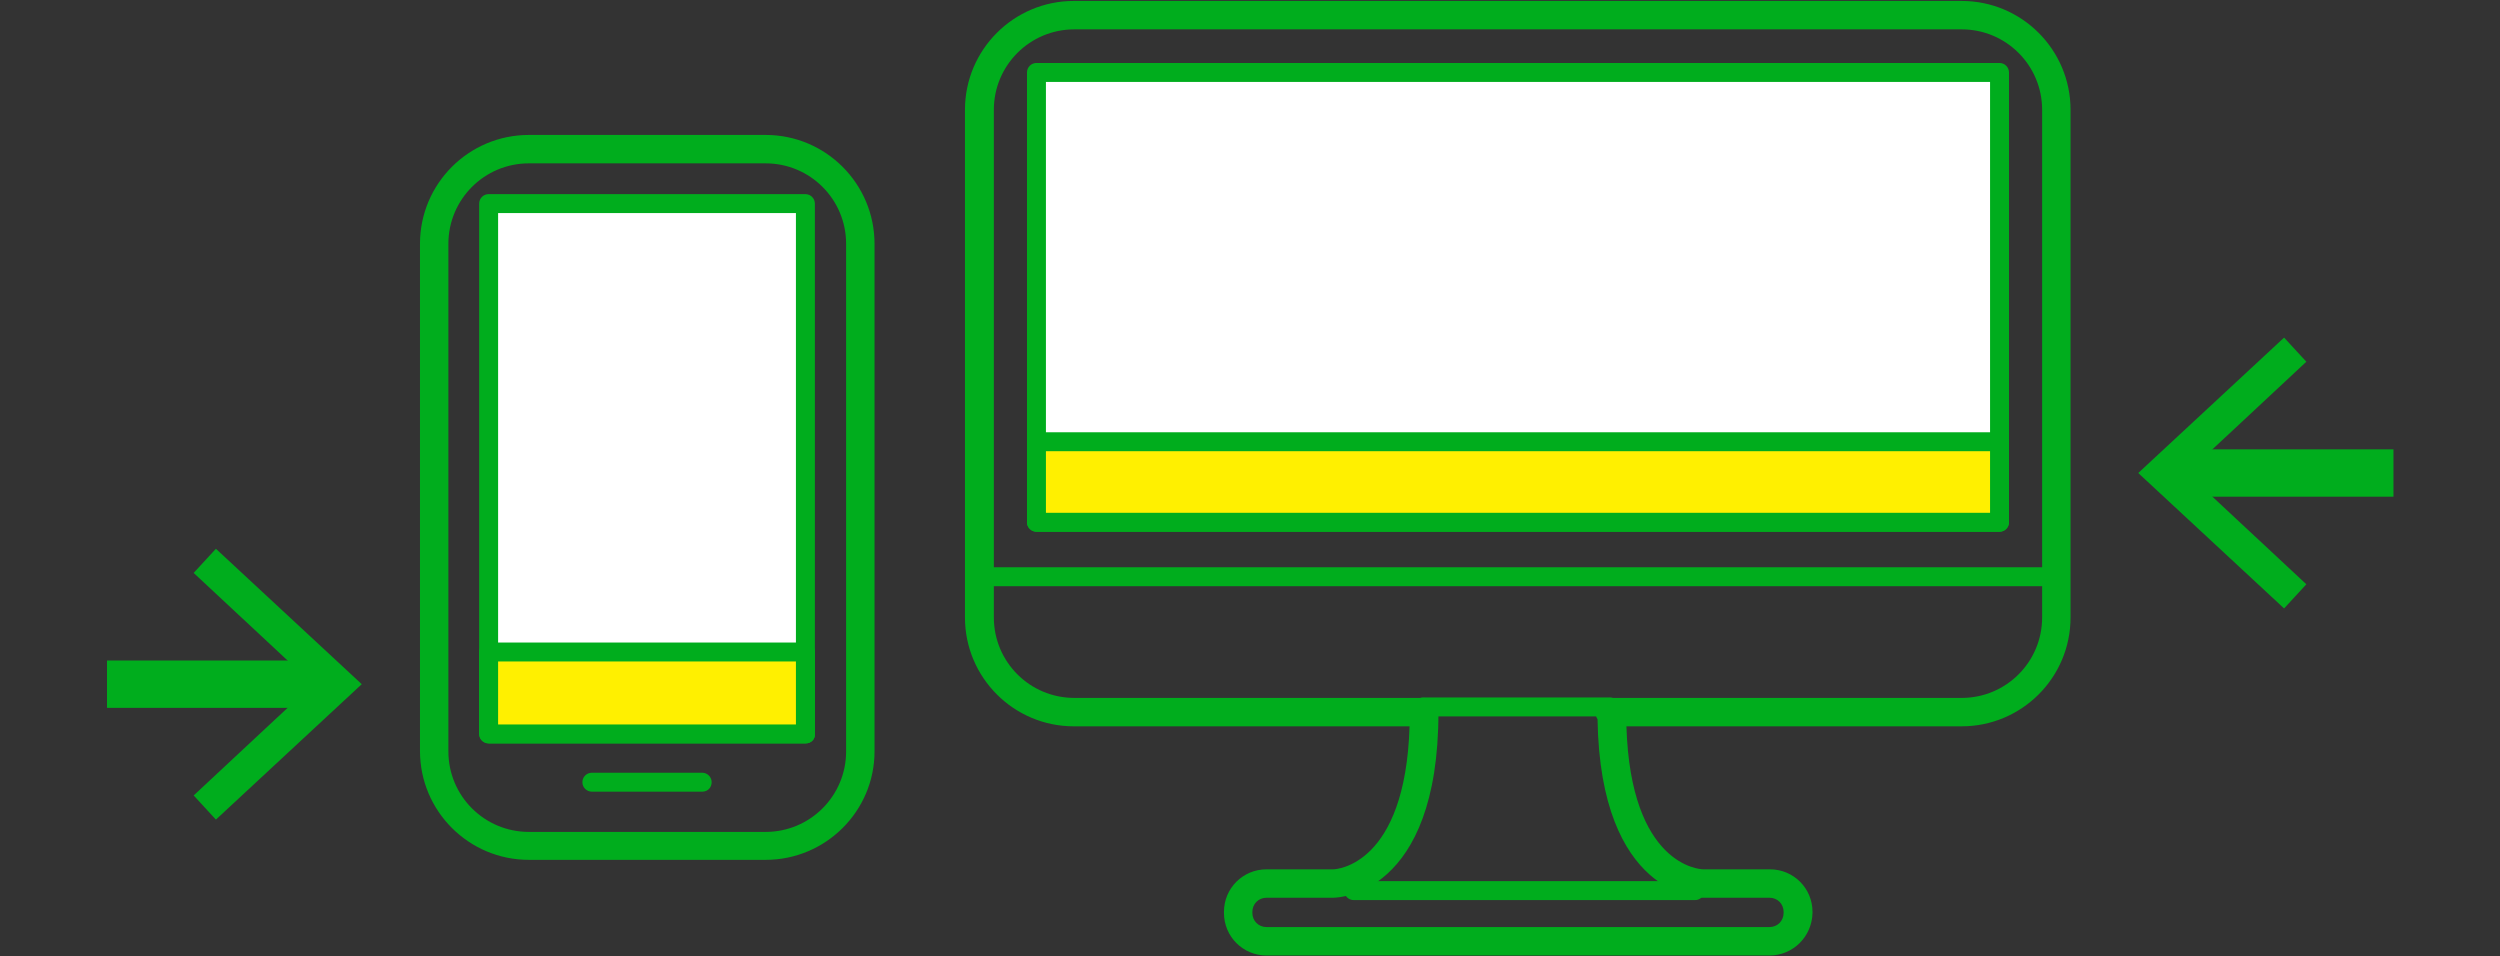 <?xml version="1.0" encoding="utf-8"?>
<!-- Generator: Adobe Illustrator 26.0.1, SVG Export Plug-In . SVG Version: 6.00 Build 0)  -->
<svg version="1.1" id="レイヤー_1" xmlns="http://www.w3.org/2000/svg" xmlns:xlink="http://www.w3.org/1999/xlink" x="0px"
	 y="0px" width="528px" height="202px" viewBox="0 0 528 202" style="enable-background:new 0 0 528 202;" xml:space="preserve">
<rect x="0" y="0" width="528" height="202" fill="#333333" stroke="none"/>
<style type="text/css">
	.st0{fill:#00AD1D;}
	.st1{fill:#FFFFFF;}
	.st2{fill:#FFF000;}
</style>
<g>
	<g>
		<g>
			<path class="st0" d="M161.7,181.6h-50c-12.7,0-23-10.3-23-23V51.5c0-12.7,10.3-23,23-23h50c12.7,0,23,10.3,23,23v107.2
				C184.7,171.3,174.4,181.6,161.7,181.6z M111.7,34.5c-9.4,0-17,7.6-17,17v107.2c0,9.4,7.6,17,17,17h50c9.4,0,17-7.6,17-17V51.5
				c0-9.4-7.6-17-17-17H111.7z"/>
			<g>
				<rect x="103.3" y="43" class="st1" width="66.9" height="112"/>
				<path class="st0" d="M170.2,157h-67c-1.1,0-2-0.9-2-2V43c0-1.1,0.9-2,2-2h66.9c1.1,0,2,0.9,2,2v112
					C172.2,156.1,171.3,157,170.2,157z M105.2,153h62.9V45h-62.9V153z"/>
			</g>
			<path class="st0" d="M148.3,167.2H125c-1.1,0-2-0.9-2-2s0.9-2,2-2h23.3c1.1,0,2,0.9,2,2S149.5,167.2,148.3,167.2z"/>
		</g>
		<g>
			<path class="st0" d="M340,151.3h-39.4c-1.1,0-2-0.9-2-2s0.9-2,2-2H340c1.1,0,2,0.9,2,2S341.1,151.3,340,151.3z"/>
			<g>
				<rect x="218.9" y="15.2" class="st1" width="203.4" height="95"/>
				<path class="st0" d="M422.3,112.3H218.9c-1.1,0-2-0.9-2-2v-95c0-1.1,0.9-2,2-2h203.4c1.1,0,2,0.9,2,2v95
					C424.3,111.4,423.4,112.3,422.3,112.3z M220.9,108.3h199.4v-91H220.9V108.3z"/>
			</g>
			<path class="st0" d="M434.4,123.8H206.9c-1.1,0-2-0.9-2-2s0.9-2,2-2h227.5c1.1,0,2,0.9,2,2S435.5,123.8,434.4,123.8z"/>
			<g>
				<path class="st0" d="M358,190.1h-72.1c-1.1,0-2-0.9-2-2s0.9-2,2-2H358c1.1,0,2,0.9,2,2S359.1,190.1,358,190.1z"/>
				<path class="st0" d="M373.7,201.8H267.5c-5,0-9-4-9-9v-0.2c0-5,4-9,9-9h14.1c0.6,0,15.2-0.8,16.1-30.2h-70.9
					c-12.7,0-23-10.3-23-23V23.2c0-12.7,10.3-23,23-23h187.5c12.7,0,23,10.3,23,23v107.2c0,12.7-10.3,23-23,23h-70.8
					c0.9,29.4,15.5,30.2,16.2,30.2h14.1c5,0,9,4,9,9v0.2C382.7,197.8,378.7,201.8,373.7,201.8z M267.5,189.6c-1.7,0-3,1.3-3,3v0.2
					c0,1.7,1.3,3,3,3h106.2c1.7,0,3-1.3,3-3v-0.2c0-1.7-1.3-3-3-3h-14.1c-0.9,0-21.6-0.5-22.2-37.7c-0.3-0.4-0.4-1-0.4-1.5
					c0-1.7,1.3-3,3-3h74.3c9.4,0,17-7.6,17-17V23.2c0-9.4-7.6-17-17-17H226.9c-9.4,0-17,7.6-17,17v107.2c0,9.4,7.6,17,17,17h73.9
					c1.7,0,3,1.3,3,3c0,38.7-21.3,39.2-22.2,39.2L267.5,189.6L267.5,189.6z"/>
			</g>
		</g>
	</g>
	<g>
		<rect x="103.3" y="137.8" class="st2" width="66.9" height="17.3"/>
		<path class="st0" d="M170.2,157h-67c-1.1,0-2-0.9-2-2v-17.3c0-1.1,0.9-2,2-2h66.9c1.1,0,2,0.9,2,2V155
			C172.2,156.1,171.3,157,170.2,157z M105.2,153h62.9v-13.3h-62.9V153z"/>
	</g>
	<g>
		<rect x="218.9" y="93.2" class="st2" width="203.4" height="17"/>
		<path class="st0" d="M422.3,112.3H218.9c-1.1,0-2-0.9-2-2v-17c0-1.1,0.9-2,2-2h203.4c1.1,0,2,0.9,2,2v17
			C424.3,111.4,423.4,112.3,422.3,112.3z M220.9,108.3h199.4v-13H220.9V108.3z"/>
	</g>
	<g>
		<rect x="22.6" y="139.5" class="st0" width="46.3" height="10"/>
		<g>
			<polygon class="st0" points="45.6,173.1 40.9,168 66.1,144.5 40.9,121 45.6,115.9 76.4,144.5 			"/>
		</g>
	</g>
	<g>
		<rect x="459.2" y="94.9" class="st0" width="46.3" height="10"/>
		<g>
			<polygon class="st0" points="482.4,128.5 487.1,123.4 461.9,99.9 487.1,76.4 482.4,71.3 451.6,99.9 			"/>
		</g>
	</g>
</g>
</svg>

